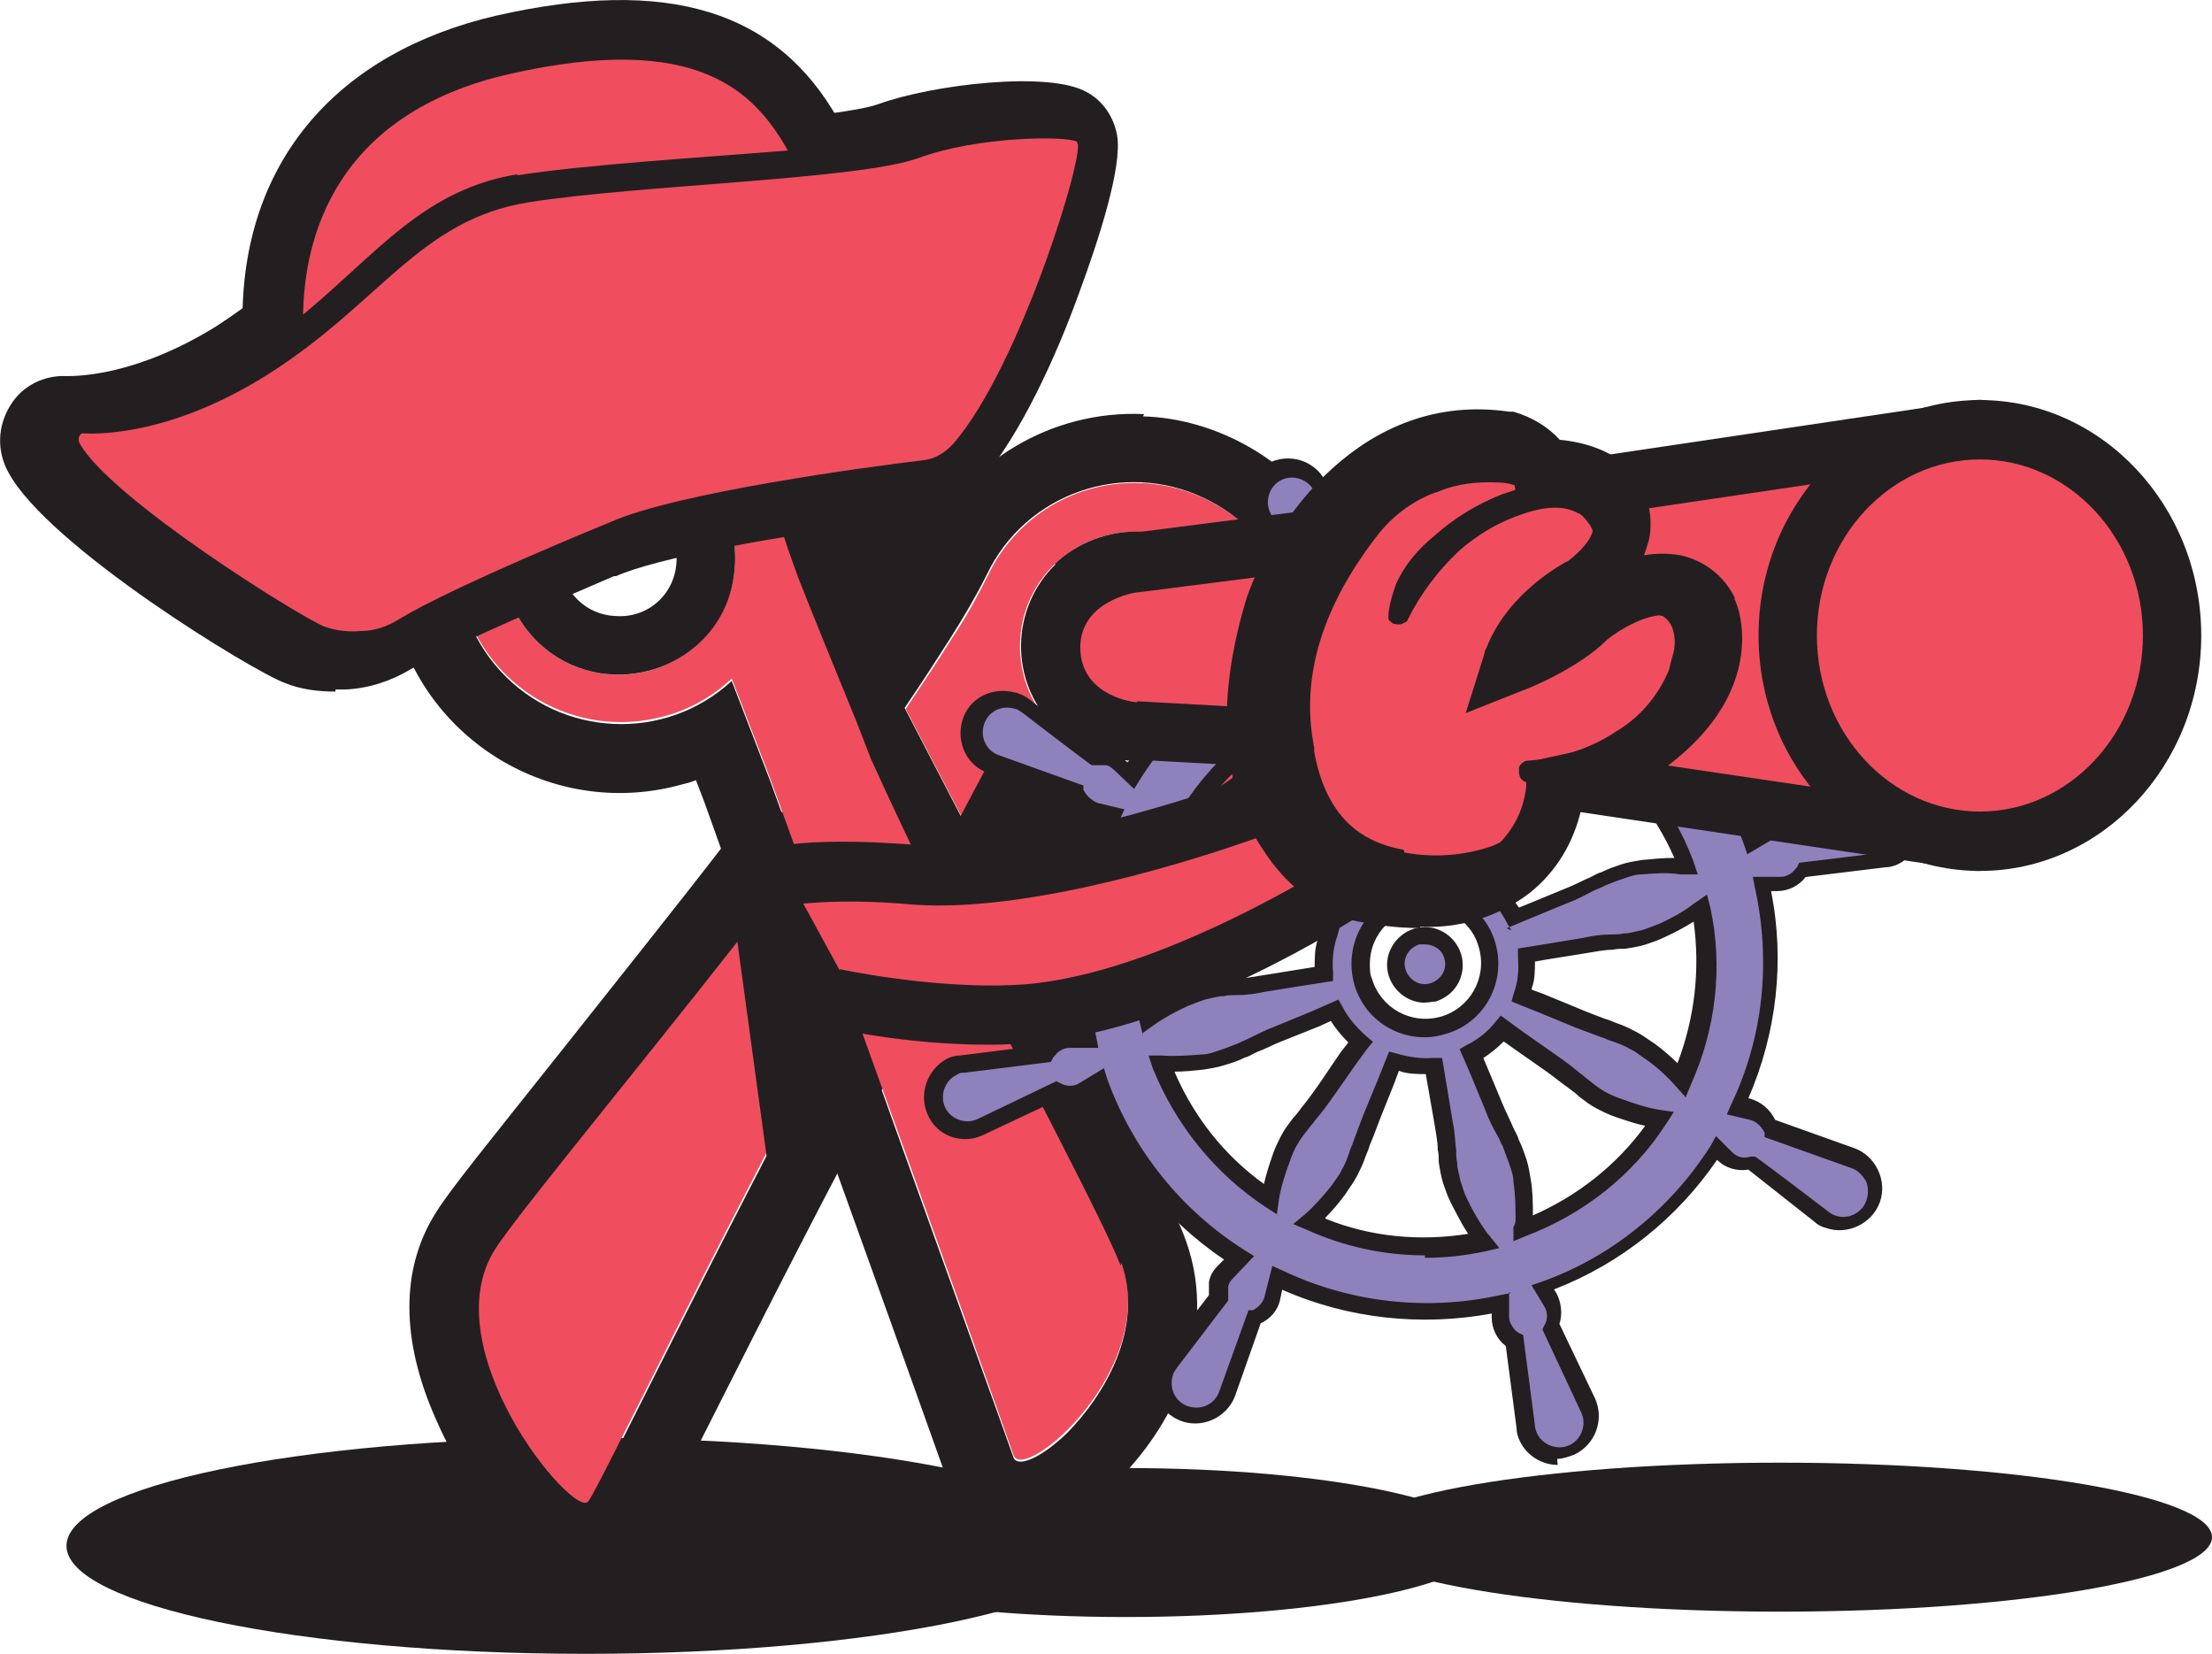 <?xml version="1.0" encoding="UTF-8"?>
<svg id="Layer_1" data-name="Layer 1" xmlns="http://www.w3.org/2000/svg" viewBox="0 0 127.42 95.25">
  <defs>
    <style>
      .cls-1 {
        fill: #8e82bd;
      }

      .cls-1, .cls-2, .cls-3 {
        stroke-width: 0px;
      }

      .cls-2 {
        fill: #231f20;
      }

      .cls-3 {
        fill: #f04e5f;
      }
    </style>
  </defs>
  <path id="Path_29519" data-name="Path 29519" class="cls-2" d="M63.67,89.03c0,3.42-13.43,6.22-29.92,6.22s-29.92-2.8-29.92-6.22,13.43-6.22,29.92-6.22,29.92,2.8,29.92,6.22"/>
  <path id="Path_29520" data-name="Path 29520" class="cls-2" d="M85.69,88.84c0,2.36-9.33,4.29-20.84,4.29s-20.84-1.93-20.84-4.29,9.33-4.29,20.84-4.29,20.84,1.93,20.84,4.29"/>
  <path id="Path_29521" data-name="Path 29521" class="cls-2" d="M127.42,88.53c0,2.36-11.13,4.29-24.88,4.29s-24.88-1.93-24.88-4.29,11.13-4.29,24.88-4.29,24.88,1.93,24.88,4.29"/>
  <path id="Path_29522" data-name="Path 29522" class="cls-3" d="M33.88,86.48c-.87,1-9.08-8.83-5.47-14.62,1.43-2.24,10.14-12.69,16.73-21.27l2.61,9.02c-6.34,11.69-13.37,26.31-13.87,26.87"/>
  <path id="Path_29523" data-name="Path 29523" class="cls-2" d="M45.2,50.66l2.61,9.02c-6.34,11.69-13.37,26.31-13.87,26.87h0c-.93.93-9.08-8.89-5.41-14.62,1.43-2.24,10.14-12.69,16.73-21.27M42.4,47.79c-.12.12-.25.31-.37.44-3.11,4.04-6.66,8.46-9.76,12.38-4.1,5.16-6.34,7.9-7.15,9.21-2.05,3.23-2.05,7.34,0,11.94,1.24,2.86,3.05,5.41,5.35,7.53,2.61,2.11,4.98,1.37,6.28.12.06,0,.12-.12.19-.19.56-.56.68-.81,4.23-7.84,2.8-5.54,6.59-13.06,10.26-19.78.5-.93.62-1.99.31-2.99l-2.61-9.02c-.62-2.11-2.8-3.3-4.91-2.67-.62.19-1.18.5-1.68.93"/>
  <path id="Path_29524" data-name="Path 29524" class="cls-3" d="M54.53,52.71h0c-.37-.81-.75-1.49-1.06-2.18-.5-1.06-2.18-4.6-3.23-6.9l-.87-2.24c-1.18-3.05-2.43-6.1-3.3-8.15-.5-1.12-.87-2.3-1.18-3.55-1.37-5.04-6.53-8.02-11.57-6.66s-8.02,6.53-6.66,11.57c1.37,5.04,6.53,8.02,11.57,6.66,1.43-.37,2.8-1.12,3.92-2.18l2.18,5.66,4.91,13.56h0c3.98,11.01,8.89,24.75,9.14,25.5.56,1.68,8.4-4.91,6.22-11.13-.75-2.11-6.03-12.07-10.08-20.03h0v.06ZM34.62,38.78c-3.67-.56-6.16-3.98-5.6-7.65s3.98-6.16,7.65-5.6,6.16,3.98,5.6,7.65-3.98,6.16-7.65,5.6"/>
  <path id="Path_29525" data-name="Path 29525" class="cls-3" d="M65.78,27.83c-3.79-.19-7.28,1.93-8.89,5.35-.62,1.24-1.31,2.49-2.11,3.67-.68,1.12-1.62,2.49-2.61,3.98l3.23,6.22c1.06-1.93,1.68-3.11,1.68-3.17l.68-1.06c3.05,4.23,8.96,5.16,13.19,2.05,4.23-3.05,5.16-8.96,2.05-13.19-1.68-2.3-4.35-3.73-7.21-3.86M72,37.53c-.19,3.67-3.23,6.47-6.9,6.34-3.67-.19-6.47-3.23-6.34-6.9s3.23-6.47,6.9-6.34h0c3.67.19,6.47,3.23,6.34,6.9h0"/>
  <path id="Path_29526" data-name="Path 29526" class="cls-2" d="M42.27,33.18c.56-3.67-1.93-7.09-5.6-7.65s-7.09,1.93-7.65,5.6,1.93,7.09,5.6,7.65c2.11.31,4.23-.37,5.72-1.8,1.06-1,1.74-2.36,1.93-3.79M35.49,35.48c-1.87-.06-3.3-1.62-3.17-3.48.06-1.87,1.62-3.3,3.48-3.17,1.87.06,3.3,1.62,3.17,3.48h0c-.06,1.87-1.62,3.3-3.48,3.17h0"/>
  <path id="Path_29527" data-name="Path 29527" class="cls-2" d="M60.81,32.49c-2.61,2.55-2.67,6.72-.12,9.33,2.55,2.61,6.72,2.67,9.33.12,2.61-2.55,2.67-6.72.12-9.33-1.18-1.18-2.8-1.93-4.48-1.99-1.8-.06-3.61.62-4.91,1.87M68.77,37.41c-.06,1.87-1.62,3.3-3.48,3.17-1.87-.06-3.3-1.62-3.17-3.48.06-1.87,1.62-3.3,3.48-3.17h0c1.87.06,3.3,1.62,3.17,3.48h0"/>
  <path id="Path_29528" data-name="Path 29528" class="cls-2" d="M65.91,23.85c-5.35-.25-10.32,2.74-12.69,7.59-.56,1.12-1.18,2.18-1.87,3.23l-.25.44c-.5-1.24-1-2.36-1.37-3.36-.44-1-.75-2.05-1.06-3.05-1.93-7.15-9.33-11.38-16.48-9.39s-11.38,9.33-9.39,16.48c1.93,7.15,9.33,11.38,16.48,9.39.25-.06.5-.12.81-.25l.5,1.31,4.85,13.56s0,.12.06.19c7.28,20.21,8.96,24.94,9.08,25.31.5,1.43,1.68,2.49,3.11,2.8,1.99.5,4.17-.44,6.47-2.61,3.3-3.17,6.1-8.52,4.17-13.99-.56-1.62-2.61-5.66-6.22-12.63-1.43-2.74-2.86-5.6-4.23-8.21.31-.56.62-1.12.87-1.62,6.47,3.61,14.62,1.31,18.22-5.16s1.31-14.62-5.16-18.22c-1.8-1-3.86-1.62-5.97-1.68M64.6,72.74c1.31,3.79-1,7.65-3.17,9.83-1.43,1.37-2.8,1.99-3.05,1.37-.25-.75-5.22-14.49-9.14-25.5h0l-4.91-13.56-2.18-5.66c-3.86,3.55-9.83,3.23-13.31-.56-3.55-3.86-3.23-9.83.56-13.31,3.86-3.55,9.83-3.23,13.31.56,1,1.12,1.74,2.43,2.11,3.86.31,1.18.75,2.36,1.18,3.55.81,2.05,2.05,5.1,3.3,8.15l.87,2.24c1.06,2.36,2.74,5.85,3.23,6.9.37.68.68,1.43,1.06,2.18h0c4.04,8.02,9.33,17.97,10.08,20.09M74.68,38.71c-.81,5.16-5.66,8.65-10.82,7.84-2.49-.37-4.66-1.74-6.16-3.79l-.68,1.06s-.62,1.18-1.68,3.17l-3.23-6.22c1.06-1.55,1.93-2.92,2.61-3.98.75-1.18,1.49-2.43,2.11-3.67,2.24-4.73,7.9-6.66,12.56-4.42,3.79,1.8,5.91,5.85,5.22,10.01"/>
  <path id="Path_29529" data-name="Path 29529" class="cls-2" d="M44.76,70.99l-2.74-20.09.37.31,6.16,11.63-3.79,8.21v-.06Z"/>
  <path id="Path_29530" data-name="Path 29530" class="cls-2" d="M29.77,10.1c3.98-.62,10.26-1,15.61-1.43-1.93-3.42-5.22-6.84-15.98-4.42-10.2,2.3-11.88,9.58-11.94,13.87,4.35-3.61,6.97-7.21,12.38-8.09"/>
  <path id="Path_29531" data-name="Path 29531" class="cls-2" d="M13.85,25.47l.12-7.4c.12-8.83,5.47-15.05,14.62-17.17,9.89-2.24,16.17-.31,19.72,6.03l2.55,4.6-5.22.44c-1.55.12-3.11.25-4.73.37-3.92.31-7.96.62-10.64,1.06-3.11.5-5.1,2.24-7.77,4.73-.93.81-1.87,1.68-2.92,2.55l-5.66,4.73-.06.06Z"/>
  <path id="Path_29532" data-name="Path 29532" class="cls-2" d="M60.87,8.3c-.62-.37-5.78-.31-9.14.93s-16.17,1.55-22.45,2.55-8.52,5.78-14.99,9.89c-5.41,3.42-9.52,3.48-10.7,3.42-.19,0-.31.31-.19.56,1.74,3.17,12.69,10.01,14.12,10.57.68.25,1.43.31,2.11.25.75,0,1.49-.25,2.18-.68,3.17-1.93,12.19-5.6,12.19-5.6,3.79-1.68,14.74-3.17,17.97-3.55.68-.06,1.31-.44,1.8-1,3.86-4.48,7.65-16.98,7.09-17.29"/>
  <path id="Path_29533" data-name="Path 29533" class="cls-2" d="M19.32,39.83c-1,0-1.99-.12-2.92-.5-1.74-.62-13.62-7.84-15.92-12.13-.68-1.24-.62-2.67.12-3.86.68-1.12,1.93-1.74,3.23-1.68.62,0,4.04,0,8.71-2.92,1.99-1.31,3.79-2.74,5.54-4.35,2.86-2.55,5.85-5.22,10.76-6.03,2.74-.44,6.53-.75,10.2-1,4.23-.31,10.08-.81,11.57-1.37,3.11-1.12,9.83-1.93,12-.68h0c.93.5,1.55,1.43,1.74,2.49.31,1.8-1.06,6.03-2.24,9.21-1.24,3.42-3.3,8.02-5.66,10.76-1,1.18-2.43,1.93-3.92,2.11-8.15,1-14.8,2.3-17.04,3.3h-.12c-2.43,1.06-9.27,3.92-11.69,5.35-1.12.68-2.43,1.12-3.79,1.18h-.56M18.76,32.99c.25,0,.5.06.75,0,.19,0,.44-.06.56-.19,3.23-1.99,11.44-5.35,12.63-5.78,3.98-1.74,13.25-3.11,18.66-3.73,2.05-2.49,4.17-8.02,5.35-11.63-1.31.12-2.55.37-3.79.75-2.24.81-6.53,1.24-13.37,1.74-3.55.25-7.28.56-9.7.93-2.92.44-4.66,1.99-7.28,4.35-1.99,1.87-4.17,3.55-6.41,5.04-1.87,1.18-3.86,2.11-5.91,2.86,2.74,2.05,5.6,3.98,8.58,5.6M59.19,11.28h0Z"/>
  <path id="Path_29534" data-name="Path 29534" class="cls-3" d="M29.77,10.1c3.98-.62,10.26-1,15.61-1.43-1.93-3.42-5.22-6.84-15.98-4.42-10.2,2.3-11.88,9.58-11.94,13.87,4.35-3.61,6.97-7.21,12.38-8.09"/>
  <path id="Path_29535" data-name="Path 29535" class="cls-3" d="M62.05,8.17c-.62-.37-5.78-.31-9.14.93s-16.17,1.55-22.45,2.55-8.52,5.78-14.99,9.89c-5.41,3.42-9.52,3.48-10.7,3.42-.19,0-.31.31-.19.56,1.74,3.17,12.69,10.01,14.12,10.57.68.25,1.43.31,2.11.25.75,0,1.49-.25,2.18-.68,3.17-1.93,12.19-5.6,12.19-5.6,3.79-1.68,14.74-3.17,17.97-3.55.68-.06,1.31-.44,1.8-1,3.86-4.48,7.65-16.98,7.09-17.29"/>
  <path id="Path_29536" data-name="Path 29536" class="cls-3" d="M70.26,37.22c0,2.67-2.18,4.85-4.85,4.85s-4.85-2.18-4.85-4.85,2.18-4.85,4.85-4.85h0c2.67,0,4.85,2.18,4.85,4.85"/>
  <path id="Path_29537" data-name="Path 29537" class="cls-2" d="M65.41,43.75c-3.61,0-6.53-2.92-6.53-6.53s2.92-6.53,6.53-6.53,6.53,2.92,6.53,6.53h0c0,3.61-2.92,6.53-6.53,6.53M65.41,34.11c-1.74,0-3.11,1.43-3.17,3.11,0,1.74,1.43,3.11,3.11,3.17s3.11-1.43,3.17-3.11h0c0-1.74-1.43-3.11-3.11-3.17"/>
  <path id="Path_29538" data-name="Path 29538" class="cls-1" d="M110.25,47.05c-.44-.93-1.62-1.37-2.55-.93h0l-4.42,2.05c-.5-.25-1.06-.25-1.55,0l-.81.5c-1.49-4.17-4.35-7.71-8.02-10.08l.5-.5c.19-.19.31-.44.44-.75.06-.25,0-.56,0-.81l3.11-4.04c.62-.81.5-2.05-.37-2.67-.81-.62-2.05-.5-2.67.37-.12.19-.25.31-.31.5l-1.74,4.79c-.56.12-1,.62-1.12,1.18l-.19.68c-3.98-1.87-8.52-2.36-12.81-1.43v-.87c0-.31-.12-.56-.25-.81-.12-.25-.31-.44-.56-.56l-.62-4.91c0-.19-.06-.37-.19-.56-.44-.93-1.62-1.37-2.55-.93s-1.37,1.62-.93,2.55h0l2.11,4.48c-.25.5-.25,1.12,0,1.55l.44.75c-4.17,1.49-7.71,4.35-10.08,8.09l-.68-.68c-.19-.19-.44-.31-.75-.37-.25-.06-.5,0-.81,0l-3.86-2.99c-.19-.12-.31-.25-.5-.31-1-.37-2.11.19-2.43,1.18s.19,2.11,1.18,2.43h0l4.6,1.62c.19.5.62.93,1.12,1.06l.93.25c-1.93,4.04-2.43,8.58-1.43,12.94h-1.06c-.56,0-1.06.31-1.37.81l-4.73.56c-.19,0-.37.06-.56.19-.93.44-1.37,1.62-.93,2.55s1.62,1.37,2.55.93h0l4.29-2.05c.5.25,1.06.25,1.55,0l.93-.56c1.49,4.23,4.35,7.77,8.15,10.14l-.81.81c-.19.19-.31.44-.37.68v.75l-2.92,3.73c-.12.19-.25.31-.31.56-.37,1,.19,2.11,1.18,2.43,1,.37,2.11-.19,2.43-1.18h0l1.62-4.42c.5-.19.93-.56,1.06-1.12l.25-1.12c3.98,1.93,8.52,2.43,12.87,1.43v.81c0,.25.12.56.25.81.12.25.31.44.56.56l.62,4.98c0,.19.06.37.19.56.44.93,1.62,1.37,2.55.93s1.37-1.62.93-2.55h0l-2.11-4.54c.25-.5.25-1.06,0-1.55l-.44-.68c4.17-1.49,7.65-4.35,10.01-8.02l.5.5c.44.44,1.06.56,1.62.37l3.98,3.11c.81.62,2.05.5,2.67-.31s.5-2.05-.31-2.67c-.19-.12-.31-.25-.5-.31l-4.79-1.68c-.12-.56-.62-1-1.18-1.12l-.68-.12c1.87-3.98,2.36-8.52,1.43-12.81h.93c.31,0,.56-.12.81-.25.25-.12.44-.31.56-.56l4.85-.62c1.06-.12,1.8-1.06,1.68-2.11,0-.19-.06-.37-.19-.56M81.39,48.6l-.19-1.12-.19-1.12c-.12-.75-.19-1.55-.31-2.3,0-.37-.12-.75-.25-1.12-.12-.37-.25-.75-.37-1.06-.31-.68-.68-1.37-1.18-2.05,0,0-.06-.12-.12-.19,3.36-.68,6.9-.31,10.08,1.12-.12.06-.19.19-.31.25-.56.5-1.12,1.12-1.55,1.74-.25.31-.44.62-.62.93s-.31.68-.44,1.06c-.25.75-.5,1.43-.75,2.18l-.44,1.06-.44,1.06-.37,1c-.75-.25-1.55-.31-2.3-.25l-.19-1.12-.06-.06ZM76.36,40.33v.25c0,.81,0,1.55.12,2.36,0,.37.12.75.25,1.12.12.37.25.75.44,1.06.31.68.68,1.37,1,2.11l.44,1.06.44,1.06.44,1.06c-.68.37-1.31.87-1.8,1.43l-.87-.68-.93-.68-.93-.68c-.62-.44-1.24-.93-1.8-1.43-.31-.25-.62-.44-.93-.62s-.68-.37-1.06-.5c-.75-.25-1.49-.5-2.24-.62h-.25c1.87-2.86,4.66-5.1,7.84-6.28M67.28,48.85c0,.06.12.12.19.19.5.56,1.12,1.12,1.74,1.55.31.25.62.44.93.62s.68.31,1.06.44c.75.25,1.49.5,2.18.81l1.06.44,1.06.44,1.06.37c-.25.75-.31,1.55-.25,2.36h0l-1.18.19-1.12.19-1.12.19c-.75.12-1.55.19-2.3.31-.37,0-.75.12-1.12.25-.37.12-.75.25-1.06.37-.75.31-1.43.75-2.05,1.18h0c-.68-3.36-.31-6.84,1.12-9.95M73.18,69v.06c-2.86-1.87-5.04-4.6-6.22-7.77h0c.81,0,1.62,0,2.36-.12.37,0,.75-.12,1.12-.25.37-.12.75-.25,1.06-.44.68-.31,1.37-.68,2.11-1l1.06-.44,1.06-.44,1.06-.5h0c.37.68.87,1.31,1.49,1.8h0l-.68.93-.68.93-.68.93c-.44.62-.93,1.24-1.43,1.87-.25.31-.44.62-.62.93s-.37.68-.5,1.06c-.25.75-.5,1.49-.62,2.3M82.76,62.41l.19,1.12.19,1.12c.12.75.19,1.49.31,2.24,0,.37.12.75.25,1.12.12.37.25.75.37,1.06.31.68.68,1.37,1.18,1.99.06.12.19.25.25.31-3.36.75-6.9.37-10.01-1.06h.06c.56-.56,1.12-1.12,1.62-1.74.25-.31.44-.62.62-1,.19-.31.31-.68.5-1.06.25-.75.5-1.49.81-2.18l.44-1.06.44-1.06.44-1.06h0c.75.19,1.55.31,2.3.19l.19,1.06h-.12ZM83.14,59.11c-1.99.56-4.04-.56-4.6-2.55s.56-4.04,2.55-4.6,4.04.56,4.6,2.55h0c.56,1.99-.56,4.04-2.55,4.6M87.74,70.74v-.44c0-.75,0-1.55-.12-2.3,0-.37-.12-.75-.25-1.12-.12-.37-.25-.75-.44-1.06-.31-.68-.68-1.37-1-2.05l-.44-1.06-.44-1.06-.44-1c.68-.37,1.31-.87,1.8-1.43h0l.93.68.93.68.93.68c.62.44,1.24.93,1.87,1.43.31.25.62.44.93.62s.68.37,1.06.5c.75.31,1.49.5,2.3.62h.06c-1.87,2.86-4.66,5.1-7.84,6.28M96.88,62.16h0c-.5-.62-1.12-1.18-1.74-1.68-.31-.25-.62-.44-1-.62-.31-.19-.68-.31-1.06-.44-.75-.25-1.49-.5-2.18-.81l-1.06-.44-1.06-.44-1.06-.44h0c.25-.75.31-1.55.25-2.3h0l1.12-.19,1.12-.19,1.12-.19c.75-.12,1.55-.19,2.3-.31.37,0,.75-.12,1.12-.25.37-.12.75-.25,1.06-.37.68-.31,1.37-.68,2.05-1.18,0,0,.12-.06.12-.12.68,3.36.31,6.78-1.12,9.89M97.07,49.78c-.81,0-1.55,0-2.36.12-.37,0-.75.12-1.12.25-.37.12-.75.25-1.06.44-.68.31-1.37.68-2.11,1l-1.06.44-1.06.44-1.06.44h0c-.37-.68-.87-1.31-1.43-1.8l.62-.87.68-.93.62-.93c.44-.62.93-1.18,1.43-1.8.25-.31.44-.62.62-.93s.37-.68.5-1.06c.25-.75.5-1.49.62-2.24v-.37c2.92,1.87,5.1,4.66,6.34,7.84h-.19"/>
  <path id="Path_29539" data-name="Path 29539" class="cls-2" d="M89.73,84.37c-.93,0-1.8-.56-2.18-1.37-.12-.25-.19-.5-.19-.75l-.62-4.73c-.5-.37-.81-1-.81-1.62v-.25c-4.04.75-8.27.31-12.07-1.37l-.12.56c-.12.62-.56,1.12-1.12,1.37l-1.49,4.23c-.5,1.24-1.93,1.87-3.17,1.37-1.18-.5-1.8-1.74-1.43-2.99.06-.25.19-.5.37-.68l2.74-3.55v-.75c.06-.37.25-.68.5-.93l.37-.37c-3.42-2.3-6.1-5.66-7.65-9.52l-.37.25c-.56.31-1.24.37-1.8.19l-4.1,1.93c-1.24.56-2.67,0-3.17-1.24-.5-1.18,0-2.55,1.12-3.17.25-.12.5-.19.75-.19l4.48-.56c.37-.5,1-.81,1.62-.81h.44c-.75-4.04-.31-8.27,1.31-12.07h-.37c-.62-.25-1.12-.68-1.37-1.24l-4.35-1.55c-1.31-.37-1.99-1.74-1.62-3.05s1.74-1.99,3.05-1.62c.06,0,.12,0,.19.06.25.06.44.19.68.37l3.67,2.86h.75c.37.06.68.25.93.5l.25.25c2.3-3.42,5.6-6.03,9.39-7.59l-.12-.25c-.31-.56-.37-1.24-.19-1.87l-1.99-4.23c-.62-1.18-.19-2.67,1-3.3s2.67-.19,3.3,1c0,0,0,.12.06.19.12.25.19.5.19.75l.56,4.66c.19.19.37.37.56.56.19.31.31.68.31,1.06v.25c4.04-.81,8.21-.31,11.94,1.31h0c.12-.75.62-1.24,1.18-1.49l1.68-4.6c.5-1.24,1.93-1.8,3.17-1.31,1.18.5,1.74,1.74,1.37,2.92-.06.25-.19.44-.37.68l-2.99,3.86c.12.62-.12,1.31-.56,1.8h0c3.42,2.36,6.03,5.6,7.53,9.45l.31-.19c.56-.31,1.24-.37,1.8-.19l4.23-1.99c1.24-.56,2.67,0,3.17,1.24.5,1.18,0,2.55-1.12,3.11-.25.12-.5.19-.75.19l-4.6.56c-.37.5-1,.81-1.62.81h-.37c.81,4.04.31,8.21-1.31,11.94h.06c.68.19,1.18.62,1.49,1.24l4.54,1.62c1.24.44,1.93,1.87,1.49,3.11s-1.87,1.93-3.11,1.49c-.25-.06-.5-.19-.68-.37l-3.79-2.99c-.68.12-1.37-.12-1.8-.56h0c-2.3,3.36-5.54,5.97-9.39,7.46l.12.19c.31.56.37,1.24.19,1.8l2.05,4.29c.56,1.24,0,2.67-1.18,3.23-.31.12-.68.25-1,.25M86.93,74.41v1.43c0,.19.06.37.19.56.12.19.25.31.37.37l.25.12.68,5.22c0,.12.06.31.12.44.31.68,1.18,1,1.87.68s1-1.18.68-1.87l-2.24-4.79.12-.25c.19-.31.19-.75,0-1.06l-.75-1.24.56-.19c4.04-1.43,7.46-4.23,9.76-7.84l.31-.56.93.93c.31.31.68.37,1.06.25h.25c0-.06,4.23,3.17,4.23,3.17.62.5,1.49.37,1.99-.25.31-.44.37-1,.19-1.49-.19-.31-.44-.62-.81-.75l-5.04-1.8v-.25c-.19-.37-.5-.68-.87-.75l-1.31-.31.25-.56c1.87-3.92,2.3-8.27,1.37-12.5l-.12-.62h1.62c.19,0,.37-.06.56-.19.12-.06.25-.25.37-.37l.12-.25,5.1-.62c.12,0,.31,0,.44-.12.68-.31,1-1.18.68-1.87-.19-.31-.44-.62-.81-.75-.37-.12-.75-.12-1.06,0l-4.66,2.18-.25-.12c-.31-.19-.75-.19-1.06,0l-1.37.81-.19-.56c-1.43-4.04-4.23-7.53-7.84-9.83l-.56-.31.93-.93c.25-.25.37-.68.25-1.06v-.25c-.06,0,3.23-4.23,3.23-4.23.06-.12.19-.25.19-.37.25-.75-.12-1.55-.87-1.8s-1.55.12-1.8.87l-1.8,5.04h-.25c-.37.19-.68.5-.75.87l-.31,1.31-.56-.25c-3.92-1.8-8.27-2.3-12.44-1.37l-.62.12v-1.49c0-.37-.25-.75-.56-.93l-.25-.12-.62-5.16c0-.12,0-.31-.12-.44-.31-.68-1.18-1-1.87-.68s-1,1.18-.68,1.87l2.24,4.73-.12.25c-.19.31-.19.75,0,1.06l.81,1.31-.62.19c-4.04,1.43-7.53,4.23-9.83,7.9l-.31.5-1.18-1.12c-.12-.12-.31-.25-.5-.25h-.75c0,.06-4.04-3.05-4.04-3.05-.12-.06-.25-.19-.37-.19-.75-.25-1.55.12-1.8.87s.12,1.55.87,1.8l4.85,1.74v.25c.19.37.5.62.81.75l1.55.37-.25.56c-1.87,3.92-2.36,8.33-1.37,12.56l.12.62h-1.68c-.19,0-.37.06-.56.19-.12.06-.25.25-.37.37l-.12.25-4.98.62c-.12,0-.31,0-.44.12-.68.31-1,1.18-.68,1.87s1.18,1,1.87.68l4.54-2.18.25.12c.31.19.75.19,1.06,0l1.43-.87.19.62c1.49,4.11,4.29,7.59,7.96,9.89l.5.31-1.24,1.31c-.12.12-.25.31-.25.5v.75l-2.99,3.92c-.06.12-.19.25-.19.37-.25.75.12,1.55.87,1.8s1.55-.12,1.8-.87l1.68-4.66h.25c.37-.19.62-.5.68-.81l.44-1.74.56.25c3.92,1.87,8.33,2.36,12.56,1.43l.62-.12-.12-.06ZM82.08,72.3c-2.36,0-4.66-.5-6.84-1.49l-.75-.31.68-.56c.56-.5,1.06-1.06,1.55-1.68.19-.31.44-.56.56-.87.19-.31.31-.62.44-1,.06-.25.19-.44.25-.68.19-.5.37-1,.56-1.49l.87-2.11.62-1.55.44.12c.68.19,1.37.31,2.11.25h.5l.25,1.49.37,2.24c.12.5.12,1.06.19,1.55,0,.25,0,.5.06.75,0,.37.12.68.19,1.06.12.31.19.68.37,1,.31.68.68,1.31,1.12,1.93.06.12.19.19.25.31l.5.62-.81.19c-1.18.25-2.3.37-3.48.37M76.36,70.19c2.61,1.06,5.47,1.31,8.21.87-.37-.56-.68-1.18-1-1.8-.19-.37-.31-.75-.44-1.12-.12-.37-.19-.81-.25-1.18,0-.25,0-.5-.06-.75,0-.5-.12-1-.19-1.49l-.5-2.86c-.5,0-1.06,0-1.55-.19l-.25.68-.87,2.18c-.19.5-.37,1-.56,1.43-.06.25-.19.5-.25.68-.12.37-.31.75-.5,1.12-.19.37-.44.68-.68,1.06-.37.5-.75.93-1.12,1.31M87.18,71.49v-.81c.06-.12.12-.25.12-.37,0-.75,0-1.49-.12-2.24,0-.37-.12-.68-.25-1.06-.12-.31-.25-.68-.37-1-.12-.19-.19-.44-.31-.62-.25-.44-.5-.93-.68-1.43l-.87-2.11-.62-1.43.44-.25c.62-.31,1.18-.75,1.62-1.31l.31-.37,1.37,1,1.87,1.31c.44.31.87.62,1.31,1,.19.12.37.31.56.44.31.25.56.44.87.62s.62.31,1,.44c.68.25,1.43.5,2.18.62l.81.12-.44.68c-1.93,2.99-4.79,5.22-8.09,6.47l-.75.31h.06ZM85.44,60.92l.68,1.62.44,1.06c.19.44.44.93.62,1.37.12.25.25.44.31.68.19.37.31.75.44,1.12.12.37.19.81.25,1.18.12.68.12,1.37.12,2.05,2.55-1.12,4.79-2.86,6.47-5.16-.56-.12-1.12-.31-1.68-.5-.37-.12-.75-.31-1.12-.5-.37-.19-.68-.44-1-.68-.19-.19-.37-.31-.62-.5-.44-.31-.81-.62-1.24-.93l-1.87-1.31-.62-.44c-.37.37-.75.68-1.24,1M73.56,69.94l-.68-.44c-2.92-1.93-5.16-4.73-6.47-7.96l-.25-.75h.75c.75.06,1.55,0,2.3-.06.37,0,.68-.12,1.06-.25.37-.12.68-.25,1-.37.25-.12.44-.19.68-.31.5-.25,1-.5,1.49-.68l2.11-.87,1.55-.68.25.44c.31.62.81,1.18,1.37,1.68l.37.31-.31.37-.68.93-1.31,1.87c-.31.44-.62.87-1,1.31-.12.19-.31.37-.44.56-.25.31-.44.56-.62.87s-.31.62-.44,1c-.25.68-.5,1.43-.62,2.18l-.12.87ZM67.71,61.85c1.12,2.55,2.86,4.73,5.1,6.34.12-.56.31-1.12.5-1.68.12-.37.31-.75.5-1.12.19-.37.44-.68.68-1,.19-.19.31-.37.5-.62.31-.37.62-.81.93-1.24l1.31-1.93.44-.56c-.37-.37-.75-.81-1-1.24l-.68.31-2.18.87c-.5.19-.93.44-1.43.62-.25.12-.44.25-.68.31-.37.19-.75.31-1.18.44-.37.12-.81.19-1.18.25-.56.06-1.12.12-1.68.12M97.01,63.09l-.56-.62c-.5-.56-1.06-1.06-1.68-1.49-.31-.19-.56-.44-.87-.56-.31-.19-.62-.31-1-.44-.25-.06-.44-.19-.68-.25-.5-.19-1-.37-1.49-.56l-2.11-.87-1.55-.62.12-.44c.25-.68.31-1.37.25-2.11v-.5l1.55-.25,2.24-.37c.5-.12,1.06-.19,1.55-.19.25,0,.5,0,.75-.06.37,0,.68-.12,1.06-.19.37-.12.68-.25,1-.37.68-.31,1.37-.68,1.93-1.12l.81-.56.19.75c.75,3.42.31,7.03-1.12,10.2l-.31.75-.06-.12ZM88.24,57l.68.25,2.11.87c.44.19.93.37,1.43.56.25.06.5.19.68.25.37.12.75.31,1.12.5.37.19.68.44,1.06.68.5.37.93.75,1.31,1.12,1-2.61,1.31-5.41.93-8.15-.5.31-1.06.62-1.62.87-.37.19-.75.31-1.12.44-.37.12-.81.19-1.18.25-.25,0-.5,0-.75.06-.5,0-1,.12-1.49.19l-2.3.37-.68.12c0,.5,0,1.06-.19,1.55M82.08,59.74c-2.36,0-4.23-1.87-4.23-4.23s1.87-4.23,4.23-4.23,4.23,1.87,4.23,4.23c0,1.87-1.24,3.55-3.05,4.04-.37.12-.81.19-1.18.19M82.08,52.33c-1.74,0-3.17,1.43-3.17,3.17,0,.31,0,.62.12.87.5,1.68,2.24,2.67,3.98,2.18,1.68-.5,2.67-2.24,2.18-3.98-.37-1.37-1.62-2.3-3.05-2.3M65.85,59.67l-.19-.75c-.68-3.48-.31-7.03,1.18-10.26l.31-.75.5.62s.12.12.19.19c.5.56,1.06,1.06,1.68,1.49.31.19.56.44.87.56.31.19.62.31,1,.44.25.06.44.19.68.25.5.19,1,.37,1.49.56l2.11.87,1.49.56-.12.44c-.25.68-.31,1.43-.25,2.11v.5l-1.62.25-2.3.37c-.56.12-1.06.19-1.62.19-.25,0-.5,0-.75.06-.37,0-.68.12-1.06.19-.37.12-.68.25-1,.37-.68.31-1.37.68-1.99,1.12l-.62.44v.19ZM67.46,49.78c-1.06,2.61-1.37,5.41-.93,8.15.5-.31,1-.56,1.49-.81.37-.19.75-.31,1.18-.44.37-.12.81-.19,1.18-.25.25,0,.5,0,.75-.06.5,0,1.06-.12,1.55-.19l2.3-.37.75-.12c0-.56,0-1.06.19-1.62l-1.68-.68-1.06-.44c-.44-.19-.93-.37-1.43-.5-.25-.06-.5-.19-.68-.25-.37-.12-.75-.31-1.12-.5-.37-.19-.68-.44-1-.68-.5-.37-1-.81-1.43-1.24M87.05,53.58l-.25-.44c-.31-.62-.75-1.18-1.31-1.68l-.37-.31,1.55-2.18.62-.93c.31-.44.62-.87.93-1.24.12-.19.31-.37.44-.56.19-.25.44-.56.56-.87.19-.31.31-.62.44-.93.25-.68.44-1.43.56-2.18v-.37l.12-.81.68.44c2.99,1.93,5.29,4.79,6.53,8.09l.25.75h-1c-.75-.12-1.49-.06-2.24,0-.37,0-.68.12-1.06.25-.37.12-.68.25-1,.37-.19.12-.44.19-.68.31-.5.25-.93.5-1.43.68l-2.11.87-1.49.62.25.12ZM86.5,51.03c.37.37.68.81,1,1.24l.62-.25,2.11-.87c.5-.19.93-.44,1.37-.62.25-.12.44-.25.68-.31.37-.19.75-.31,1.12-.44.37-.12.81-.19,1.18-.25.62-.06,1.24-.12,1.87-.12-1.12-2.55-2.92-4.79-5.16-6.47-.12.68-.31,1.31-.56,1.93-.12.37-.31.75-.5,1.12-.19.37-.44.68-.68,1-.12.19-.31.37-.5.56-.31.44-.62.81-.93,1.18l-1.68,2.36.06-.06ZM77.73,52.52l-2.18-1.62-.93-.62c-.44-.31-.87-.62-1.24-1-.19-.12-.37-.31-.56-.44-.31-.25-.56-.44-.87-.62s-.62-.31-1-.44c-.68-.25-1.43-.44-2.18-.56h-.25l-.81-.12.44-.68c1.93-2.99,4.79-5.29,8.09-6.53l.75-.25v.81c-.06,0-.06.12-.06.19,0,.75,0,1.49.12,2.24,0,.37.12.68.25,1.06.12.37.25.68.37,1,.12.19.19.44.31.68.25.5.5.93.68,1.43l.87,2.11.62,1.49-.44.25c-.62.31-1.18.81-1.68,1.31l-.31.37v-.06ZM69.39,46.3c.62.12,1.24.31,1.8.56.37.12.75.31,1.12.5.37.19.68.44,1,.68.19.19.37.31.62.5.44.31.81.62,1.18.93l2.43,1.74c.37-.37.81-.75,1.24-1l-.75-1.68-.44-1.06c-.19-.5-.44-.93-.62-1.37-.12-.25-.25-.44-.31-.68-.19-.37-.31-.75-.44-1.12-.12-.37-.19-.81-.25-1.18-.06-.62-.12-1.24-.12-1.87-2.55,1.12-4.79,2.92-6.47,5.16M84.19,50.66l-.44-.12c-.68-.25-1.37-.31-2.11-.25h-.5l-.25-1.55-.37-2.24c-.12-.5-.19-1.06-.19-1.62,0-.25,0-.5-.06-.75,0-.37-.12-.68-.19-1.06-.12-.37-.25-.68-.37-1-.31-.68-.68-1.37-1.12-1.93,0,0-.06-.12-.12-.19l-.5-.62.81-.19c3.48-.75,7.15-.31,10.39,1.18l.75.31-.62.5c-.12.06-.19.19-.25.25-.56.5-1.06,1.06-1.49,1.62-.19.25-.37.56-.56.87s-.31.62-.44,1c-.06.25-.19.44-.25.68-.19.5-.31,1-.56,1.49l-.87,2.11-.56,1.43-.12.06ZM82.08,49.22c.5,0,1,0,1.49.19l.25-.56.87-2.11c.19-.44.37-.93.5-1.43.06-.25.19-.5.25-.68.12-.37.31-.75.5-1.12.19-.37.44-.68.68-1,.44-.56.87-1.06,1.31-1.49-2.61-1.06-5.47-1.37-8.27-.93.31.5.62,1.06.87,1.68.19.37.31.75.44,1.12.12.37.19.81.25,1.18,0,.25,0,.5.06.75,0,.5.12,1,.19,1.49l.5,2.92h.06"/>
  <path id="Path_29540" data-name="Path 29540" class="cls-1" d="M83.7,55.07c.25.87-.25,1.8-1.12,2.05s-1.8-.25-2.05-1.12.25-1.8,1.12-2.05h0c.87-.25,1.8.25,2.05,1.12h0"/>
  <path id="Path_29541" data-name="Path 29541" class="cls-2" d="M82.08,57.75c-1.18,0-2.18-1-2.18-2.18s1-2.18,2.18-2.18,2.18,1,2.18,2.18c0,1-.62,1.8-1.55,2.11-.19,0-.37.06-.62.06M82.08,54.39h-.31c-.62.19-1,.81-.81,1.43.19.62.81,1,1.43.81.62-.19,1-.81.81-1.43h0c-.12-.5-.62-.81-1.12-.81"/>
  <path id="Path_29542" data-name="Path 29542" class="cls-3" d="M82.02,30.25l-16.54,2.11s-4.85.68-4.85,4.85,4.85,4.85,4.85,4.85l16.54.87v-12.69h0Z"/>
  <path id="Path_29543" data-name="Path 29543" class="cls-2" d="M83.7,44.75l-18.35-1c-1.12-.12-2.18-.44-3.11-.93-2.11-1.06-3.36-3.23-3.3-5.6,0-4.48,4.1-6.22,6.28-6.53l18.47-2.36v16.42h0ZM65.53,40.39l14.74.81v-8.96l-14.68,1.87c-.31,0-3.36.56-3.36,3.17s2.67,3.11,3.23,3.17"/>
  <path id="Path_29544" data-name="Path 29544" class="cls-3" d="M84.75,29.07s-7.03.68-7.03,7.53,7.03,7.53,7.03,7.53l29.23,4.35v-23.7l-29.23,4.35v-.06Z"/>
  <path id="Path_29545" data-name="Path 29545" class="cls-2" d="M114.05,50.16h-.25l-29.23-4.35c-2.99-.31-8.52-2.61-8.52-9.21s5.54-8.89,8.52-9.21l29.23-4.35c.93-.12,1.8.5,1.93,1.43v23.95c0,.93-.75,1.68-1.68,1.68M84.94,30.75c-.56,0-5.47.75-5.47,5.85s4.91,5.78,5.47,5.85h.06l27.3,4.04v-19.78l-27.3,4.04h-.06"/>
  <path id="Path_29546" data-name="Path 29546" class="cls-3" d="M125.12,36.6c0,6.53-4.98,11.88-11.07,11.88s-11.07-5.29-11.07-11.88,4.98-11.88,11.07-11.88,11.07,5.29,11.07,11.88"/>
  <path id="Path_29547" data-name="Path 29547" class="cls-2" d="M114.05,50.16c-7.03,0-12.75-6.1-12.75-13.56s5.72-13.56,12.75-13.56,12.75,6.1,12.75,13.56-5.72,13.56-12.75,13.56M114.05,26.46c-5.16,0-9.39,4.54-9.39,10.14s4.23,10.14,9.39,10.14,9.39-4.54,9.39-10.14-4.23-10.14-9.39-10.14"/>
  <path id="Path_29548" data-name="Path 29548" class="cls-3" d="M47.31,57.31s6.41,1.49,11.94,1.06c8.46-.68,18.22-7.09,18.22-7.09l-4.48-5.04s-12.44,4.73-20.21,4.17-9.02.5-9.02.5l3.61,6.41h-.06Z"/>
  <path id="Path_29549" data-name="Path 29549" class="cls-2" d="M57.01,60.17c-3.42,0-6.78-.44-10.08-1.18l-.75-.19-4.6-8.27,1-.93c1.18-1.06,4.73-1.37,10.32-.93,7.28.56,19.34-3.98,19.47-4.04l1.12-.44,6.59,7.4-1.62,1.06c-.44.25-10.2,6.66-18.97,7.4-.81.06-1.62.12-2.36.12M48.37,55.82c1.8.37,6.59,1.18,10.7.87,5.91-.5,12.63-4.04,15.74-5.78l-2.36-2.67c-3.3,1.18-13.06,4.35-19.84,3.86-2.11-.19-4.23-.25-6.34-.06l2.11,3.86v-.06Z"/>
  <path id="Path_29550" data-name="Path 29550" class="cls-3" d="M92.78,28.58s2.18,2.24-1.55,5.04c0,0-3.23,1.62-4.17,4.48,0,0,2.92-1.12,4.35-2.61,0,0,4.98-3.92,6.97-.19,0,0,2.18,5.04-6.34,9.39l-2.49.56s-.25,8.52-11.57,6.1c0,0-8.58-3.05-4.6-16.36,0,0,3.92-10.88,13.25-9.52,0,0,2.05.62,2.18,1.68,0,0,3.17,0,3.98,1.49"/>
  <path id="Path_29551" data-name="Path 29551" class="cls-2" d="M81.77,53.45c-1.37,0-2.74-.19-4.1-.5h-.19c-1.93-.87-3.55-2.18-4.66-3.92-1.74-2.49-3.3-7.09-1-14.62h0c1.49-4.29,6.59-11.94,15.11-10.7h.25c1.06.31,1.99.87,2.67,1.62,1.31.12,3.36.62,4.29,2.11.68.87,1,1.93.93,2.99,0,.5-.19,1.06-.37,1.55.68-.12,1.37-.12,2.11,0,1.37.31,2.49,1.18,3.11,2.43v.12c.19.25,2.74,6.59-7.09,11.57l-.19.12-1.55.37c-.44,1.93-1.43,3.61-2.99,4.85-1.8,1.37-4.04,2.05-6.28,1.93M78.53,49.72c3.36.68,5.85.44,7.46-.81,1.12-.93,1.8-2.24,1.93-3.67v-1.31l1.31-.31,2.3-.5c6.22-3.23,5.54-6.53,5.35-7.09-.12-.31-.44-.5-.75-.56-1.06-.25-2.8.75-3.55,1.37-1.62,1.62-4.48,2.8-4.85,2.92l-3.3,1.31,1.06-3.36c1-3.17,4.1-5.04,4.85-5.41,1.12-.87,1.37-1.49,1.43-1.8,0-.25,0-.44-.19-.62l-.19-.19v-.19c-.31-.31-1.55-.56-2.49-.56h-1.55l-.12-1.24c-.25-.19-.56-.31-.87-.44-3.17-.44-5.97.81-8.4,3.61-1.18,1.43-2.18,3.05-2.86,4.79-3.23,10.88,2.61,13.87,3.48,14.18"/>
  <path id="Path_29552" data-name="Path 29552" class="cls-2" d="M97.75,38.09h0c.25-.75.19-1.49,0-2.18-.25-.56-.62-1-1.18-1.24h0c-.5-.25-1.06-.37-1.68-.44h-.19c-1,0-1.99.37-2.74,1-.31.25-.75.56-1.18.93-.75.56-1.24.93-1.62,1.18s-.75.44-1.12.62c.5-1.06,1.24-1.99,2.11-2.67.19-.12.44-.31.81-.56.37-.25.68-.44.81-.56.56-.37,1-.93,1.31-1.55.25-.56.25-1.12.12-1.68-.19-.62-.5-1.12-1.06-1.55-.5-.37-1.12-.68-1.74-.75-.37-.06-.81-.06-1.18,0-.19-.44-.56-.81-.93-1.06h0c-.56-.25-1.18-.44-1.8-.44-.93,0-1.93,0-2.86.19-.87.19-1.74.5-2.55.93h0c-1.49.93-2.74,2.18-3.67,3.67h0c-.68.93-1.24,1.99-1.74,3.05h0c-.06.19-.12.37-.19.5h0c-.25.62-.44,1.31-.62,1.93-.19,1.06-.31,2.18-.31,3.23v1.68c.06,1,.31,1.99.56,2.92.37,1.18,1,2.3,1.87,3.17h0c.25.25.44.37.56.5,1.12.81,2.49,1.31,3.92,1.37h.37c1.18,0,2.3,0,3.42-.31.31-.06.56-.19.81-.25s.44-.19.62-.31c.93-.5,1.68-1.18,2.24-2.11h0c.44-.87.75-1.87.81-2.8h.44c1.06-.19,2.11-.56,3.05-1.12,1.49-.81,2.74-1.99,3.67-3.36.37-.56.62-1.24.75-1.87M97.01,38.03c0,.25-.12.5-.19.81-.62,1.62-1.8,2.92-3.23,3.79-1.62,1.06-3.48,1.68-5.41,1.8h0c0,.06.12.12.37.12h.81c0,.31,0,.62-.12.87-.31,1.68-1.43,3.11-3.05,3.73-1.68.62-3.55.75-5.29.44h0c-3.05-.5-4.91-2.49-5.6-6.03,0-.12,0-.19-.06-.31h0c-.81-4.23.5-8.52,3.92-12.81.93-1.18,2.18-2.05,3.67-2.55,1.18-.44,2.43-.62,3.67-.5,1.12.12,1.93.5,2.3,1.12h0c-.68.12-1.31.31-1.93.56-1.37.56-2.61,1.31-3.67,2.24-.87.68-1.62,1.62-2.11,2.61-.25.5-.37,1.06-.37,1.62h0c.75-1.55,1.74-2.92,2.99-4.11,1.12-1,2.49-1.8,3.92-2.24,1.49-.5,2.74-.5,3.61,0h0c.31.25.62.5.81.81.44.68.5,1.49.25,2.24-.12.37-.31.68-.62,1-.25.19-.5.44-.75.56-.75.5-1.37,1-2.05,1.55-.62.56-1.18,1.24-1.55,1.99h0c-.06.12-.12.31-.25.56h0c-.31,0-.62-.12-.87-.31h0c0,.19.12.37.31.5.5.25,1.06.31,1.55.12h0c.37-.12.75-.25,1.06-.44.56-.31,1.06-.68,1.55-1.12l1.24-1c1.31-1.18,2.74-1.43,4.17-.75h.06c.31.25.56.5.75.87h0c.25.68.25,1.37.06,2.05"/>
  <path id="Path_29553" data-name="Path 29553" class="cls-2" d="M82.45,50.78h-1c-1.49-.12-2.92-.62-4.17-1.49-.19-.12-.37-.31-.62-.56h0c-.93-.93-1.62-2.05-1.99-3.36-.31-1-.5-1.99-.62-3.05v-1.74c0-1.12.12-2.24.31-3.36.19-.68.37-1.37.62-1.99h0c.06-.12.12-.31.19-.5v-.06c.5-1.06,1.06-2.05,1.74-2.99h0c.93-1.55,2.24-2.86,3.79-3.79h.06c.87-.44,1.74-.75,2.67-1,1-.19,1.99-.25,2.99-.19.68,0,1.37.19,1.99.5h0c.37.25.75.56,1,.93.31,0,.62,0,1,.06.75.12,1.37.44,1.99.87.62.44,1,1.06,1.24,1.8.19.68.12,1.37-.12,1.99-.31.68-.75,1.24-1.37,1.68.75-.44,1.62-.68,2.49-.68h.25c.62,0,1.24.19,1.8.5h0c.62.31,1.12.87,1.43,1.49.31.81.31,1.68.06,2.49h0c-.12.75-.44,1.43-.81,2.11-1,1.43-2.3,2.67-3.86,3.55-1,.62-2.11,1-3.23,1.12h0c-.12.93-.37,1.8-.81,2.61,0,0,0,.06-.06.12-.56.93-1.43,1.74-2.43,2.24-.19.12-.44.19-.68.31-.31.12-.56.19-.87.25-1,.25-1.99.31-2.99.31M80.9,49.1h0c1.68.31,3.42.19,5.04-.37,1.43-.56,2.49-1.8,2.74-3.36v-.25h-.31c-.75,0-.87-.37-.87-.68v-.25s.06-.12.12-.19h0c.12-.12.25-.19.37-.19,1.8-.12,3.61-.68,5.1-1.68,1.37-.81,2.43-2.05,3.05-3.55.06-.25.12-.5.19-.75h0c.19-.56.19-1.12,0-1.68h0c-.12-.31-.31-.5-.56-.68h-.06c-1.24-.56-2.43-.31-3.61.68h0l-1.24,1c-.5.44-1.06.81-1.62,1.12-.37.19-.75.37-1.18.5h0c-.62.25-1.37.19-1.99-.12-.31-.19-.56-.5-.56-.87h0c0-.19,0-.37.19-.5,0,0,.12-.12.19-.12.25-.06.5,0,.68.12,0,0,.12.12.19.12,0-.12.06-.19.12-.25h0c.44-.81.93-1.55,1.62-2.11s1.37-1.12,2.11-1.62c.25-.19.5-.31.68-.56.19-.25.37-.5.5-.81.19-.62.12-1.24-.19-1.8-.19-.25-.37-.5-.62-.68h-.06c-.75-.44-1.8-.44-3.11,0-1.37.44-2.67,1.18-3.79,2.18-1.18,1.12-2.18,2.43-2.92,3.92,0,.06-.06.12-.19.19,0,0-.06,0-.12.06-.12.06-.31.06-.5,0-.06,0-.12-.06-.19-.12l-.12-.12h0v-.12c0-.25,0-.68.44-1.93.5-1.12,1.31-2.05,2.24-2.8,1.12-1,2.43-1.8,3.86-2.36.37-.12.75-.25,1.12-.37-.44-.19-.87-.31-1.31-.31-1.18-.06-2.36.06-3.42.5-1.37.44-2.55,1.31-3.42,2.36-3.3,4.17-4.6,8.33-3.79,12.38h0v.25c.62,3.36,2.3,5.16,5.16,5.66M88.17,44.37h0ZM97.75,38.09h0ZM85.81,37.97h0M90.97,35.23c-.25.12-.44.31-.56.37-.19.12-.31.25-.5.44.12-.12.31-.25.5-.37.19-.19.37-.31.56-.44M77.41,31.81h0Z"/>
  <path id="Path_29554" data-name="Path 29554" class="cls-2" d="M45.69,29.07l5.97,8.52,4.23-8.4-10.2-.12Z"/>
</svg>